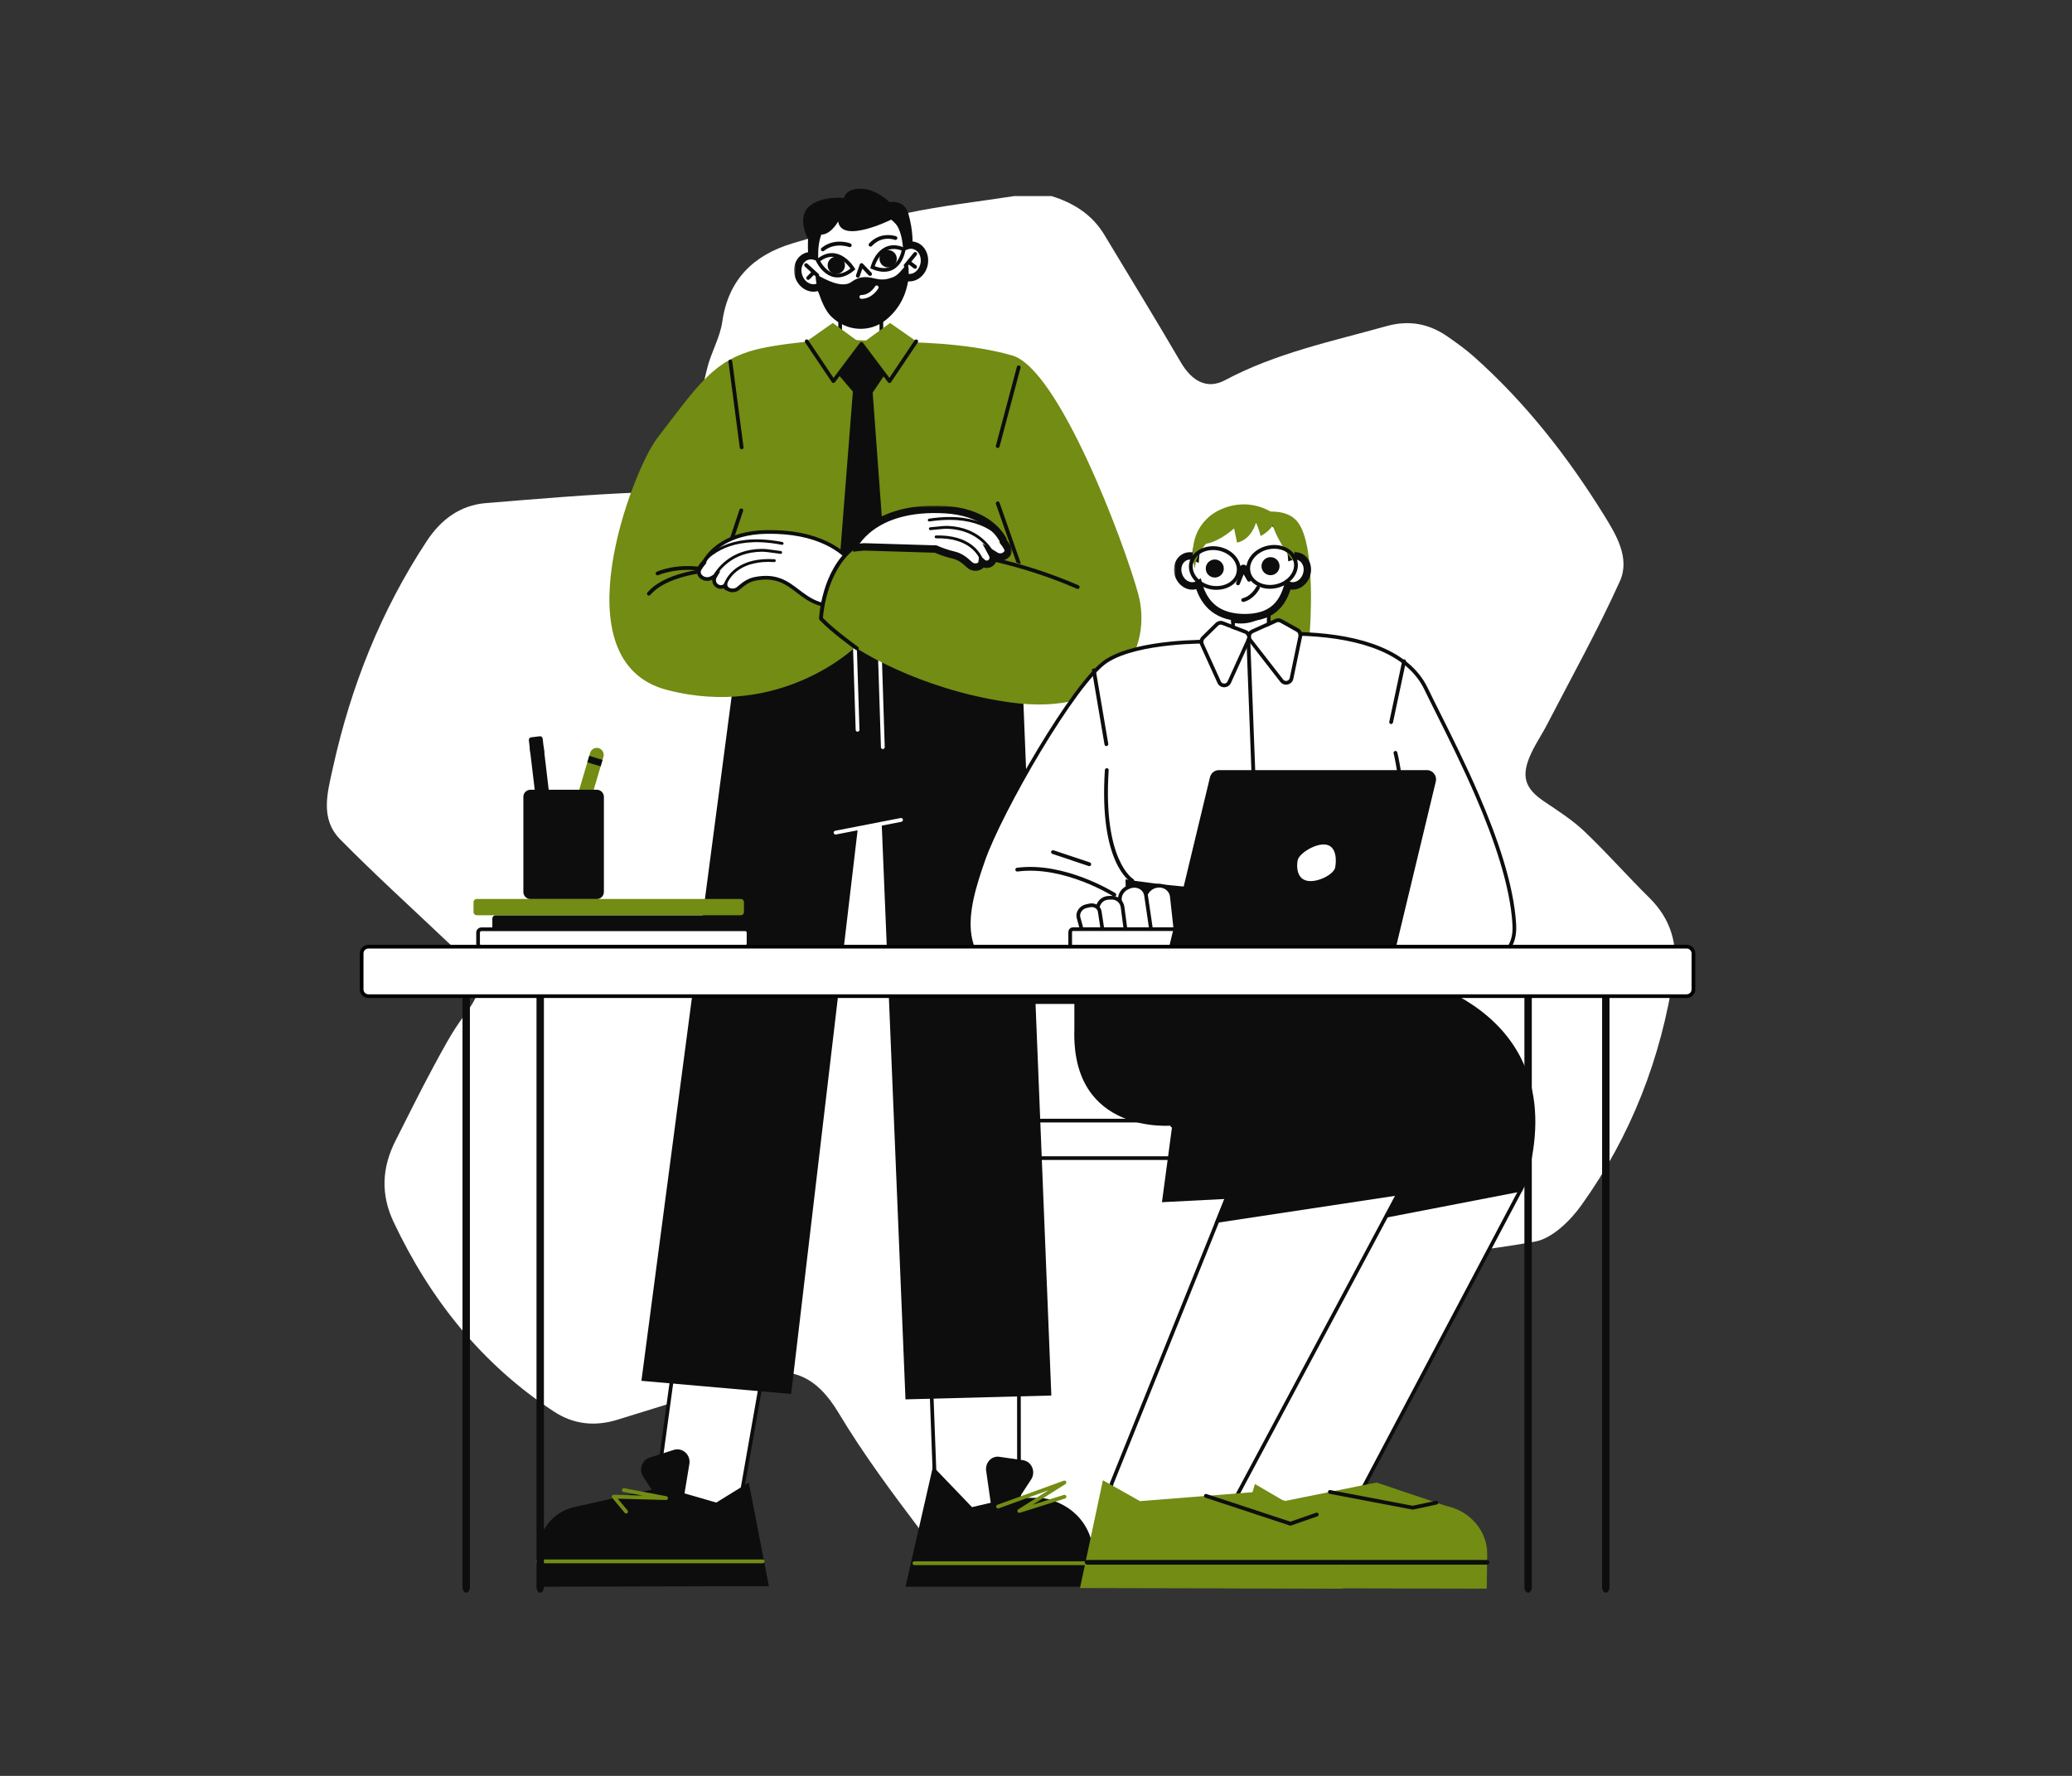 <?xml version="1.0" encoding="UTF-8"?> <svg xmlns="http://www.w3.org/2000/svg" width="560" height="480" viewBox="0 0 560 480" fill="none"><rect x="0" y="0" width="560" height="480" fill="#333333" stroke="none"/><g clip-path="url(#clip0_4594_114803)"><path d="M274.12 53C277.48 53 280.831 53 284.191 53C290.158 54.854 295.179 57.976 298.475 63.475C305.36 74.941 312.383 86.324 319.112 97.882C322.132 103.06 326.245 105.346 331.111 102.748C344.872 95.412 359.955 92.273 374.753 88.142C380.803 86.453 386.192 87.472 391.213 90.951C393.71 92.686 396.207 94.476 398.475 96.505C412.346 108.88 423.684 123.394 433.442 139.11C436.756 144.453 440.649 150.815 437.803 157.103C431.873 170.25 424.822 182.881 418.194 195.706C416.606 198.791 414.559 201.673 413.283 204.877C411.153 210.238 412.466 213.305 417.221 216.545C420.994 219.107 424.914 221.576 428.2 224.697C434.269 230.462 439.804 236.778 445.771 242.663C451.592 248.401 453.575 255.295 452.399 263.135C448.984 285.957 440.832 307.007 427.402 325.753C424.372 329.976 419.525 334.74 414.843 335.594C400.981 338.109 386.807 339.477 372.706 339.973C361.479 340.368 353.712 346.041 352.657 357.03C352.473 358.985 351.996 360.941 351.399 362.813C348.828 370.773 345.716 378.585 343.623 386.664C340.924 397.092 334.691 403.987 325.107 408.411C306.756 416.885 287.248 419.868 267.336 419.997C260.891 420.043 253.336 419.657 248.874 413.745C241.08 403.436 233.314 393.016 226.686 381.954C220.654 371.874 213.595 368.597 202.395 372.434C190.626 376.464 178.719 380.063 166.831 383.744C160.855 385.59 155.09 385.048 149.747 381.55C130.211 368.753 116.276 351.228 106.37 330.27C102.845 322.806 103.221 315.535 106.903 308.301C110.217 301.783 113.43 295.22 116.9 288.784C119.498 283.974 122.041 279.062 125.3 274.711C130.312 268.037 130.689 265.687 125.594 259.004C124.327 257.351 122.527 256.103 121.003 254.643C111.3 245.435 101.376 236.439 91.985 226.919C86.422 221.282 88.487 214.278 89.993 207.439C94.831 185.516 102.983 165.008 115.348 146.234C119.131 140.496 124.299 136.549 131.331 135.98C145.267 134.851 159.221 133.621 173.184 133.106C182.373 132.767 185.302 130.444 186.605 121.337C187.652 113.993 189.368 106.723 191.14 99.507C192.187 95.238 194.61 91.236 195.216 86.939C196.85 75.501 203.699 68.955 214.109 65.797C224.281 62.713 234.562 59.858 244.954 57.636C254.566 55.58 264.389 54.506 274.12 53Z" fill="white"></path><path d="M270.383 270.33H364.966V224.728H270.383V270.33Z" fill="white"></path><path d="M364.965 271.357H270.383C269.818 271.357 269.355 270.895 269.355 270.33V224.728C269.355 224.163 269.818 223.701 270.383 223.701H364.965C365.53 223.701 365.992 224.163 365.992 224.728V270.33C365.992 270.895 365.53 271.357 364.965 271.357ZM271.41 269.303H363.938V225.755H271.41V269.303Z" fill="#0D0D0D"></path><path d="M277.573 269.375H372.155V223.773H277.573V269.375Z" fill="#0D0D0D"></path><path d="M348.575 303.412C348.01 303.412 347.548 302.949 347.548 302.384V270.33C347.548 269.765 348.01 269.303 348.575 269.303C349.14 269.303 349.602 269.765 349.602 270.33V302.384C349.602 302.949 349.14 303.412 348.575 303.412Z" fill="#0D0D0D"></path><path d="M384.659 302.884V313.027H274.305V302.884H384.659Z" fill="white" stroke="#0D0D0D"></path><path d="M245.19 72.353C245.19 72.353 248.24 67.382 245.488 57.686C244.409 53.876 240.404 54.626 240.404 54.626C240.404 54.626 236.809 51 232.578 51C228.346 51 228.141 53.527 228.141 53.527C228.141 53.527 222.184 52.808 218.702 55.786C215.22 58.775 218.394 64.66 218.394 64.66C218.394 64.66 217.911 72.188 220.14 74.848C221.752 76.779 245.2 72.363 245.2 72.363L245.19 72.353Z" fill="#0D0D0D"></path><mask id="path-9-outside-1_4594_114803" maskUnits="userSpaceOnUse" x="214.603" y="55.504" width="37" height="32" fill="black"><rect fill="white" x="214.603" y="55.504" width="37" height="32"></rect><path fill-rule="evenodd" clip-rule="evenodd" d="M221.59 77.353C221.477 77.421 221.36 77.483 221.238 77.538C219.307 78.411 216.965 77.302 216.01 75.052C215.055 72.803 215.835 70.276 217.766 69.403C218.526 69.06 219.35 69.023 220.128 69.243C219.955 59.492 225.645 56.504 232.116 56.504C238.348 56.504 244.006 56.512 245.019 66.453C245.694 66.207 246.426 66.164 247.142 66.374C249.176 66.959 250.316 69.352 249.689 71.715C249.063 74.077 246.906 75.515 244.872 74.919C244.802 74.899 244.733 74.876 244.665 74.852C243.339 80.948 239.391 85.914 232.116 85.857C227.103 85.857 223.471 82.364 221.59 77.353Z"></path></mask><path fill-rule="evenodd" clip-rule="evenodd" d="M221.59 77.353C221.477 77.421 221.36 77.483 221.238 77.538C219.307 78.411 216.965 77.302 216.01 75.052C215.055 72.803 215.835 70.276 217.766 69.403C218.526 69.06 219.35 69.023 220.128 69.243C219.955 59.492 225.645 56.504 232.116 56.504C238.348 56.504 244.006 56.512 245.019 66.453C245.694 66.207 246.426 66.164 247.142 66.374C249.176 66.959 250.316 69.352 249.689 71.715C249.063 74.077 246.906 75.515 244.872 74.919C244.802 74.899 244.733 74.876 244.665 74.852C243.339 80.948 239.391 85.914 232.116 85.857C227.103 85.857 223.471 82.364 221.59 77.353Z" fill="white"></path><path d="M221.59 77.353L222.526 77.001L222.104 75.876L221.074 76.496L221.59 77.353ZM221.238 77.538L221.65 78.449H221.65L221.238 77.538ZM216.01 75.052L215.089 75.443L216.01 75.052ZM217.766 69.403L217.354 68.492H217.354L217.766 69.403ZM220.128 69.243L219.856 70.205L221.152 70.57L221.128 69.225L220.128 69.243ZM245.019 66.453L244.025 66.554L244.155 67.833L245.362 67.392L245.019 66.453ZM247.142 66.374L246.861 67.334L246.865 67.335L247.142 66.374ZM249.689 71.715L250.656 71.971L250.656 71.971L249.689 71.715ZM244.872 74.919L245.153 73.959L245.149 73.958L244.872 74.919ZM244.665 74.852L245.003 73.911L243.93 73.526L243.688 74.64L244.665 74.852ZM232.116 85.857L232.124 84.857H232.116V85.857ZM221.074 76.496C220.995 76.544 220.912 76.588 220.826 76.627L221.65 78.449C221.808 78.378 221.96 78.297 222.106 78.209L221.074 76.496ZM220.826 76.627C219.525 77.215 217.721 76.523 216.93 74.662L215.089 75.443C216.209 78.08 219.088 79.607 221.65 78.449L220.826 76.627ZM216.93 74.662C216.134 72.785 216.859 70.911 218.178 70.315L217.354 68.492C214.811 69.642 213.976 72.821 215.089 75.443L216.93 74.662ZM218.178 70.315C218.707 70.076 219.287 70.045 219.856 70.205L220.399 68.28C219.413 68.002 218.345 68.044 217.354 68.492L218.178 70.315ZM221.128 69.225C221.045 64.549 222.364 61.682 224.295 59.964C226.252 58.223 229.013 57.504 232.116 57.504V55.504C228.748 55.504 225.428 56.279 222.966 58.47C220.478 60.683 219.038 64.186 219.128 69.26L221.128 69.225ZM232.116 57.504C235.306 57.504 237.997 57.53 240.052 58.632C241.974 59.663 243.537 61.774 244.025 66.554L246.014 66.352C245.488 61.191 243.716 58.328 240.997 56.87C238.412 55.482 235.158 55.504 232.116 55.504V57.504ZM247.423 65.414C246.489 65.14 245.538 65.199 244.676 65.513L245.362 67.392C245.85 67.214 246.363 67.188 246.861 67.334L247.423 65.414ZM250.656 71.971C251.387 69.215 250.097 66.184 247.419 65.413L246.865 67.335C248.254 67.735 249.245 69.49 248.723 71.458L250.656 71.971ZM244.591 75.879C247.295 76.671 249.923 74.735 250.656 71.971L248.723 71.458C248.203 73.418 246.517 74.359 245.153 73.959L244.591 75.879ZM244.327 75.793C244.415 75.825 244.505 75.854 244.596 75.88L245.149 73.958C245.1 73.944 245.051 73.928 245.003 73.911L244.327 75.793ZM243.688 74.64C243.055 77.551 241.81 80.12 239.926 81.944C238.061 83.75 235.511 84.884 232.124 84.857L232.108 86.857C235.996 86.888 239.058 85.567 241.317 83.381C243.557 81.212 244.95 78.249 245.642 75.065L243.688 74.64ZM232.116 84.857C227.667 84.857 224.32 81.78 222.526 77.001L220.654 77.704C222.622 82.948 226.54 86.857 232.116 86.857V84.857Z" fill="#0D0D0D" mask="url(#path-9-outside-1_4594_114803)"></path><path d="M220.889 74.932C220.766 74.932 220.643 74.891 220.54 74.799L217.521 72.036C217.315 71.841 217.295 71.522 217.49 71.307C217.685 71.101 218.003 71.081 218.219 71.276L221.239 74.039C221.444 74.234 221.465 74.552 221.27 74.768C221.167 74.881 221.033 74.932 220.889 74.932Z" fill="#0D0D0D"></path><path d="M218.423 75.65C218.289 75.65 218.156 75.599 218.063 75.496C217.858 75.301 217.858 74.972 218.063 74.767L219.429 73.39C219.635 73.185 219.953 73.185 220.158 73.39C220.364 73.585 220.364 73.914 220.158 74.12L218.792 75.496C218.69 75.599 218.556 75.65 218.433 75.65H218.423Z" fill="#0D0D0D"></path><path d="M244.768 72.292C244.655 72.292 244.542 72.251 244.44 72.179C244.224 72.004 244.193 71.676 244.368 71.46L246.966 68.296C247.141 68.081 247.47 68.04 247.685 68.225C247.901 68.399 247.932 68.728 247.757 68.944L245.159 72.107C245.056 72.23 244.912 72.292 244.758 72.292H244.768Z" fill="#0D0D0D"></path><path d="M247.315 72.64C247.212 72.64 247.099 72.609 247.007 72.537L245.456 71.377C245.23 71.202 245.179 70.884 245.353 70.658C245.528 70.432 245.846 70.391 246.072 70.555L247.623 71.716C247.849 71.89 247.901 72.209 247.726 72.435C247.623 72.568 247.469 72.64 247.315 72.64Z" fill="#0D0D0D"></path><path d="M183.744 357.128L206.793 367.558L200.118 405.512L185.916 408.904L177.738 400.872L183.744 357.128Z" fill="white" stroke="#0D0D0D"></path><path d="M202.37 400.695L207.804 428.714L145.481 428.878L145.368 420.004C145.286 413.934 149.374 408.655 155.136 407.361L179.2 401.959L193.579 406.128L202.37 400.706V400.695Z" fill="#0D0D0D"></path><path d="M184.971 403.858L186.316 395.692C186.727 393.207 184.437 391.143 182.095 391.892L175.583 393.977C173.488 394.645 172.605 397.202 173.817 399.082L179.404 407.719L184.971 403.858Z" fill="#0D0D0D"></path><path d="M206.119 422.531H145.389C145.101 422.531 144.875 422.305 144.875 422.017C144.875 421.73 145.101 421.504 145.389 421.504H206.119C206.406 421.504 206.632 421.73 206.632 422.017C206.632 422.305 206.406 422.531 206.119 422.531Z" fill="#728C14"></path><path d="M169.228 409.085C169.084 409.085 168.93 409.024 168.838 408.9L165.469 404.854C165.336 404.7 165.315 404.484 165.397 404.299C165.479 404.114 165.654 404.011 165.87 404.011L173.645 404.227L168.509 403.251C168.232 403.2 168.047 402.933 168.098 402.656C168.15 402.378 168.417 402.194 168.694 402.245L180.115 404.412C180.382 404.463 180.557 404.71 180.526 404.967C180.495 405.234 180.3 405.419 180.002 405.429L166.969 405.08L169.608 408.253C169.793 408.469 169.762 408.798 169.547 408.972C169.454 409.054 169.331 409.095 169.218 409.095L169.228 409.085Z" fill="#728C14"></path><path d="M251.268 363.065L275.378 367.617L275.408 406.78L262.2 413.685L252.94 407.818L251.268 363.065Z" fill="white" stroke="#0D0D0D"></path><path d="M252.155 396.359L244.739 428.876H294.881L295.425 421.851C296.123 412.936 290.012 406.25 281.672 404.853L273.374 404.874L262.703 407.359L252.155 396.37V396.359Z" fill="#0D0D0D"></path><path d="M274.309 406.59L278.684 399.883C280.02 397.839 278.849 395.025 276.517 394.686L270.067 393.752C267.993 393.454 266.216 395.354 266.534 397.552L267.972 407.648L274.309 406.58V406.59Z" fill="#0D0D0D"></path><path d="M295.424 423.025H247.141C246.854 423.025 246.628 422.799 246.628 422.512C246.628 422.224 246.854 421.998 247.141 421.998H295.424C295.711 421.998 295.937 422.224 295.937 422.512C295.937 422.799 295.711 423.025 295.424 423.025Z" fill="#728C14"></path><path d="M275.48 408.901C275.285 408.901 275.1 408.788 275.018 408.603C274.905 408.367 274.987 408.089 275.213 407.956L283.368 402.81L269.924 407.689C269.657 407.781 269.359 407.648 269.267 407.381C269.174 407.114 269.308 406.816 269.575 406.723L287.507 400.212C287.754 400.119 288.031 400.232 288.144 400.469C288.257 400.705 288.175 400.992 287.959 401.126L279.126 406.703L287.538 404.053C287.805 403.971 288.093 404.115 288.185 404.392C288.267 404.659 288.123 404.947 287.846 405.039L275.655 408.88C275.655 408.88 275.552 408.901 275.501 408.901H275.48Z" fill="#728C14"></path><path d="M227.068 97.128V85.988H238.208V97.128H227.068Z" fill="white" stroke="#0D0D0D"></path><path d="M198.263 184.271L173.356 373.22L213.823 376.774L231.868 223.69L238.298 222.652L244.727 378.232L284.146 377.195L276.258 181.57L231.036 166.842L198.263 184.271Z" fill="#0D0D0D"></path><path d="M238.605 202.46C238.327 202.46 238.102 202.244 238.091 201.967L237.229 175.058C237.229 174.77 237.444 174.534 237.722 174.524C238.009 174.483 238.245 174.74 238.256 175.017L239.118 201.926C239.118 202.214 238.903 202.45 238.625 202.46C238.625 202.46 238.615 202.46 238.605 202.46Z" fill="white"></path><path d="M231.776 197.767C231.498 197.767 231.272 197.552 231.262 197.274L230.399 170.365C230.399 170.078 230.615 169.842 230.892 169.831C231.17 169.811 231.416 170.047 231.426 170.324L232.289 197.233C232.289 197.521 232.074 197.757 231.796 197.767C231.796 197.767 231.786 197.767 231.776 197.767Z" fill="white"></path><path d="M244.745 92.513C244.745 92.513 260.963 92.431 273.565 96.077C286.167 99.723 303.709 146.321 307.612 160.484C311.515 174.647 302.949 194.223 272.466 189.776C247.621 186.161 231.096 174.956 231.096 174.956C231.096 174.956 210.986 194.449 180.297 186.489C150.718 178.817 171.136 126.909 177.545 118.539C188.308 104.489 192.355 98.265 202.451 95.009C209.846 92.626 226.166 91.691 226.166 91.691L244.735 92.513H244.745Z" fill="#728C14"></path><path d="M269.655 121.088C269.655 121.088 269.562 121.088 269.521 121.068C269.244 120.996 269.08 120.719 269.162 120.441L274.831 99.15C274.903 98.873 275.18 98.709 275.458 98.791C275.735 98.863 275.899 99.14 275.817 99.417L270.148 120.708C270.086 120.934 269.881 121.088 269.655 121.088Z" fill="#0D0D0D"></path><path d="M200.45 121.435C200.193 121.435 199.978 121.25 199.936 120.993L196.886 97.782C196.845 97.504 197.05 97.248 197.328 97.206C197.615 97.165 197.862 97.371 197.903 97.648L200.953 120.86C200.994 121.137 200.789 121.394 200.512 121.435C200.491 121.435 200.471 121.435 200.44 121.435H200.45Z" fill="#0D0D0D"></path><path d="M175.371 160.989C175.258 160.989 175.135 160.948 175.042 160.866C174.827 160.681 174.796 160.363 174.981 160.137C179.068 155.34 188.672 152.906 203.533 152.906C216.043 153.009 223.201 158.391 223.499 158.617C223.725 158.791 223.766 159.11 223.592 159.336C223.417 159.562 223.099 159.603 222.873 159.428C222.801 159.377 215.663 154.026 203.523 153.933C188.99 153.933 179.644 156.244 175.761 160.804C175.659 160.928 175.515 160.989 175.371 160.989Z" fill="#0D0D0D"></path><path d="M177.714 155.514C177.518 155.514 177.334 155.401 177.251 155.216C177.128 154.96 177.251 154.651 177.498 154.539C177.724 154.436 183.198 151.94 191.055 153.522C191.333 153.573 191.517 153.85 191.456 154.128C191.404 154.405 191.127 154.59 190.85 154.528C183.342 153.008 177.981 155.442 177.929 155.463C177.857 155.494 177.786 155.514 177.714 155.514Z" fill="#0D0D0D"></path><path d="M194.771 155.164C194.72 155.164 194.658 155.164 194.607 155.133C194.34 155.041 194.196 154.753 194.278 154.486L199.865 137.776C199.958 137.509 200.245 137.365 200.512 137.447C200.779 137.539 200.923 137.827 200.841 138.094L195.254 154.804C195.182 155.02 194.987 155.153 194.771 155.153V155.164Z" fill="#0D0D0D"></path><path d="M275.325 152.752C275.109 152.752 274.914 152.619 274.842 152.413L269.173 136.217C269.08 135.95 269.224 135.652 269.491 135.559C269.758 135.467 270.056 135.611 270.148 135.878L275.818 152.074C275.91 152.342 275.766 152.639 275.499 152.732C275.448 152.752 275.386 152.763 275.335 152.763L275.325 152.752Z" fill="#0D0D0D"></path><path d="M232.823 92.936L225.079 87.297L218.013 92.247L225.253 103.011L232.823 92.936Z" fill="#728C14"></path><path d="M232.824 92.936L240.568 87.297L247.635 92.247L240.404 103.011L232.824 92.936Z" fill="#728C14"></path><path d="M225.821 225.559C225.585 225.559 225.369 225.385 225.318 225.148C225.266 224.871 225.441 224.604 225.728 224.542L243.425 221.102C243.702 221.04 243.969 221.225 244.031 221.513C244.082 221.79 243.907 222.057 243.62 222.118L225.923 225.559C225.923 225.559 225.862 225.559 225.821 225.559Z" fill="white"></path><path d="M231.847 75.063C231.795 75.063 231.734 75.063 231.682 75.032C231.415 74.94 231.272 74.642 231.364 74.375L232.37 71.468C232.432 71.294 232.576 71.17 232.75 71.139C232.925 71.099 233.11 71.16 233.233 71.294L235.524 73.707C235.719 73.913 235.708 74.241 235.503 74.436C235.298 74.632 234.969 74.621 234.774 74.416L233.069 72.608L232.34 74.714C232.268 74.929 232.062 75.063 231.857 75.063H231.847Z" fill="#0D0D0D"></path><path d="M235.802 72.24C235.802 72.24 237.712 64.63 244.255 67.403C244.255 67.403 243.125 75.342 235.802 72.24Z" fill="white" stroke="#0D0D0D"></path><path d="M230.532 72.703C230.532 72.703 226.526 65.955 221.052 70.474C221.052 70.474 224.4 77.756 230.532 72.703Z" fill="white" stroke="#0D0D0D"></path><path d="M235.278 66.662C235.155 66.662 235.032 66.621 234.929 66.529C234.724 66.334 234.703 66.015 234.898 65.8C238.092 62.349 242.159 63.858 242.201 63.869C242.468 63.971 242.601 64.269 242.498 64.526C242.396 64.793 242.098 64.927 241.841 64.824C241.697 64.773 238.37 63.55 235.658 66.488C235.555 66.601 235.422 66.652 235.278 66.652V66.662Z" fill="#0D0D0D"></path><path d="M236.953 75.382C234.929 74.94 232.793 74.263 230.154 76.183C227.504 78.104 222.985 75.464 220.735 74.263C219.79 73.759 221.413 82.304 224.577 85.468C228.839 89.73 235.176 89.936 239.469 86.443C243.762 82.951 245.59 78.083 245.59 73.502C245.59 68.922 244.05 73.882 241.359 74.92C239.849 75.505 238.534 75.721 236.953 75.382Z" fill="#0D0D0D"></path><path d="M222.367 67.926C222.213 67.926 222.069 67.865 221.966 67.731C221.792 67.515 221.823 67.187 222.038 67.012C225.541 64.167 229.68 65.728 229.854 65.8C230.121 65.903 230.245 66.201 230.142 66.468C230.039 66.735 229.741 66.868 229.474 66.766C229.433 66.755 225.715 65.359 222.675 67.823C222.583 67.906 222.47 67.936 222.357 67.936L222.367 67.926Z" fill="#0D0D0D"></path><path d="M232.794 80.764C232.506 80.764 232.28 80.538 232.28 80.251C232.28 79.963 232.506 79.737 232.794 79.737C235.136 79.737 236.491 77.436 236.502 77.416C236.645 77.169 236.953 77.087 237.2 77.231C237.446 77.375 237.529 77.683 237.395 77.929C237.333 78.042 235.741 80.774 232.794 80.774V80.764Z" fill="white"></path><path d="M239.151 101.214L235.803 106.205L230.595 105.948L226.59 101.265L232.598 92.658L239.151 101.214Z" fill="#0D0D0D"></path><path d="M230.687 103.533L226.559 156.191L233.45 161.87L239.52 155.934L235.689 103.811L230.687 103.533Z" fill="#0D0D0D"></path><path d="M232.084 56.147C227.144 56.147 222.646 57.934 220.674 63.161C224.022 64.548 226.528 59.854 226.528 59.854C227.463 66.047 240.876 59.361 240.876 59.361C243.218 61.241 244.604 64.014 245.395 66.15C244.081 56.157 238.37 56.147 232.095 56.147H232.084Z" fill="#0D0D0D"></path><path d="M240.404 103.526C240.24 103.526 240.086 103.454 239.994 103.32L232.825 93.789L225.656 103.32C225.553 103.454 225.399 103.526 225.235 103.526C225.07 103.526 224.916 103.433 224.824 103.3L217.593 92.536C217.439 92.3 217.501 91.981 217.737 91.827C217.973 91.663 218.292 91.735 218.446 91.971L225.276 102.139L232.414 92.639C232.609 92.382 233.04 92.382 233.235 92.639L240.374 102.139L247.204 91.971C247.358 91.735 247.676 91.673 247.912 91.827C248.148 91.981 248.21 92.3 248.056 92.536L240.825 103.3C240.733 103.433 240.579 103.526 240.415 103.526H240.404Z" fill="#0D0D0D"></path><path d="M228.367 71.707C228.367 72.996 227.323 74.047 226.027 74.047C224.731 74.047 223.687 73.003 223.687 71.707C223.687 70.411 224.738 69.367 226.027 69.367C227.315 69.367 228.367 70.418 228.367 71.707Z" fill="#0D0D0D"></path><path d="M242.376 69.94C242.376 71.228 241.325 72.28 240.036 72.28C238.747 72.28 237.696 71.228 237.696 69.94C237.696 68.651 238.74 67.6 240.036 67.6C241.332 67.6 242.376 68.651 242.376 69.94Z" fill="#0D0D0D"></path><path fill-rule="evenodd" clip-rule="evenodd" d="M232.583 155.596L232.586 155.605V155.594L232.583 155.596ZM230.751 152.567C227.928 148.975 221.28 143.513 207.043 143.783C196.618 143.978 192.079 148.959 190.6 151.373C190.471 151.585 190.396 151.818 190.373 152.055C189.825 152.699 189.415 153.292 189.121 153.767C188.741 154.393 188.823 155.194 189.326 155.729C190.138 156.591 191.432 156.756 192.438 156.139C192.725 155.964 193.051 155.775 193.417 155.581C193.337 155.717 193.265 155.849 193.199 155.975C192.757 156.828 193.055 157.886 193.877 158.389C194.534 158.8 195.376 158.738 195.972 158.245C196.008 158.215 196.046 158.184 196.084 158.153C196.114 158.58 196.344 158.981 196.733 159.22C197.596 159.754 198.705 159.682 199.496 159.056C199.644 158.94 199.803 158.806 199.976 158.662C200.894 157.893 202.188 156.808 204.159 156.437C209.837 155.355 212.685 157.53 215.641 159.786C217.315 161.065 219.024 162.369 221.3 163.123C231.345 166.451 229.27 158.665 229.27 158.665L230.447 156.788L232.583 155.596C232.558 155.529 232.379 155.065 231.97 154.357L232.649 153.273H232.66C232.66 153.273 231.968 152.984 230.751 152.567Z" fill="white"></path><path d="M232.586 155.605L232.117 155.778L233.086 155.605H232.586ZM232.586 155.594H233.086V154.743L232.343 155.158L232.586 155.594ZM207.043 143.783L207.053 144.283L207.053 144.283L207.043 143.783ZM230.751 152.567L230.358 152.875L230.449 152.992L230.588 153.04L230.751 152.567ZM190.6 151.373L190.174 151.112L190.173 151.113L190.6 151.373ZM190.373 152.055L190.754 152.379L190.856 152.259L190.871 152.102L190.373 152.055ZM189.121 153.767L188.696 153.504L188.694 153.508L189.121 153.767ZM189.326 155.729L189.691 155.386L189.69 155.386L189.326 155.729ZM192.438 156.139L192.7 156.566L192.7 156.566L192.438 156.139ZM193.417 155.581L193.849 155.833L194.731 154.316L193.182 155.14L193.417 155.581ZM193.199 155.975L192.756 155.744L192.755 155.745L193.199 155.975ZM193.877 158.389L194.142 157.965L194.138 157.962L193.877 158.389ZM195.972 158.245L196.291 158.63L196.291 158.63L195.972 158.245ZM196.084 158.153L196.583 158.118L196.516 157.159L195.769 157.765L196.084 158.153ZM196.733 159.22L196.996 158.795L196.995 158.794L196.733 159.22ZM199.496 159.056L199.188 158.661L199.185 158.664L199.496 159.056ZM199.976 158.662L200.297 159.045L199.976 158.662ZM204.159 156.437L204.251 156.928L204.252 156.928L204.159 156.437ZM215.641 159.786L215.945 159.389V159.389L215.641 159.786ZM221.3 163.123L221.458 162.648L221.457 162.648L221.3 163.123ZM229.27 158.665L228.847 158.4L228.731 158.584L228.787 158.794L229.27 158.665ZM230.447 156.788L230.203 156.351L230.091 156.413L230.023 156.522L230.447 156.788ZM231.97 154.357L231.546 154.092L231.387 154.347L231.537 154.607L231.97 154.357ZM232.649 153.273V152.773H232.373L232.226 153.008L232.649 153.273ZM232.66 153.273V153.773L232.852 152.812L232.66 153.273ZM233.055 155.431L233.052 155.422L232.114 155.77L232.117 155.778L233.055 155.431ZM232.086 155.594V155.605H233.086V155.594H232.086ZM232.827 156.033L232.83 156.031L232.343 155.158L232.34 155.159L232.827 156.033ZM207.053 144.283C221.136 144.016 227.634 149.41 230.358 152.875L231.144 152.258C228.223 148.541 221.424 143.01 207.034 143.283L207.053 144.283ZM191.026 151.634C192.424 149.353 196.813 144.475 207.053 144.283L207.034 143.283C196.424 143.482 191.734 148.566 190.174 151.112L191.026 151.634ZM190.871 152.102C190.886 151.939 190.938 151.779 191.027 151.634L190.173 151.113C190.004 151.39 189.905 151.698 189.876 152.008L190.871 152.102ZM189.546 154.03C189.828 153.574 190.224 153.002 190.754 152.379L189.993 151.731C189.426 152.397 189.001 153.011 188.696 153.504L189.546 154.03ZM189.69 155.386C189.342 155.016 189.284 154.462 189.549 154.026L188.694 153.508C188.198 154.325 188.304 155.373 188.963 156.071L189.69 155.386ZM192.177 155.713C191.37 156.207 190.338 156.074 189.691 155.386L188.962 156.071C189.938 157.109 191.494 157.304 192.7 156.566L192.177 155.713ZM193.182 155.14C192.807 155.339 192.472 155.532 192.177 155.713L192.7 156.566C192.978 156.395 193.295 156.212 193.651 156.023L193.182 155.14ZM193.642 156.207C193.705 156.087 193.774 155.962 193.849 155.833L192.985 155.33C192.901 155.473 192.825 155.611 192.756 155.744L193.642 156.207ZM194.138 157.962C193.538 157.595 193.323 156.823 193.643 156.205L192.755 155.745C192.192 156.832 192.572 158.176 193.616 158.815L194.138 157.962ZM195.653 157.86C195.221 158.217 194.614 158.26 194.142 157.965L193.612 158.813C194.454 159.339 195.531 159.259 196.291 158.63L195.653 157.86ZM195.769 157.765C195.729 157.797 195.691 157.829 195.653 157.86L196.291 158.63C196.326 158.601 196.362 158.571 196.399 158.541L195.769 157.765ZM195.586 158.188C195.626 158.771 195.941 159.321 196.471 159.646L196.995 158.794C196.747 158.642 196.602 158.388 196.583 158.118L195.586 158.188ZM196.47 159.645C197.514 160.291 198.852 160.203 199.806 159.448L199.185 158.664C198.558 159.161 197.678 159.217 196.996 158.795L196.47 159.645ZM199.803 159.45C199.96 159.328 200.126 159.188 200.297 159.045L199.655 158.278C199.48 158.425 199.328 158.552 199.188 158.661L199.803 159.45ZM200.297 159.045C201.213 158.277 202.42 157.273 204.251 156.928L204.066 155.945C201.956 156.343 200.574 157.508 199.655 158.278L200.297 159.045ZM204.252 156.928C207.008 156.403 209.044 156.672 210.741 157.326C212.455 157.987 213.852 159.049 215.338 160.184L215.945 159.389C214.475 158.267 212.969 157.113 211.101 156.393C209.215 155.666 206.988 155.389 204.065 155.945L204.252 156.928ZM215.338 160.184C217.006 161.457 218.776 162.814 221.143 163.597L221.457 162.648C219.271 161.924 217.625 160.672 215.945 159.389L215.338 160.184ZM221.143 163.597C223.693 164.442 225.546 164.608 226.888 164.319C228.261 164.024 229.069 163.26 229.503 162.359C229.923 161.485 229.976 160.519 229.937 159.802C229.917 159.439 229.872 159.127 229.832 158.905C229.812 158.794 229.793 158.704 229.779 158.641C229.772 158.61 229.766 158.585 229.761 158.568C229.759 158.559 229.757 158.552 229.756 158.546C229.755 158.544 229.755 158.542 229.754 158.54C229.754 158.539 229.754 158.539 229.754 158.538C229.754 158.538 229.754 158.537 229.754 158.537C229.754 158.537 229.753 158.537 229.27 158.665C228.787 158.794 228.787 158.794 228.787 158.794C228.787 158.794 228.787 158.793 228.787 158.793C228.787 158.793 228.787 158.793 228.787 158.793C228.787 158.794 228.787 158.794 228.788 158.796C228.788 158.798 228.789 158.802 228.791 158.808C228.793 158.819 228.798 158.838 228.804 158.863C228.815 158.912 228.831 158.987 228.848 159.082C228.882 159.273 228.921 159.543 228.938 159.857C228.974 160.496 228.918 161.269 228.602 161.925C228.298 162.555 227.741 163.113 226.678 163.341C225.584 163.577 223.929 163.467 221.458 162.648L221.143 163.597ZM229.694 158.931L230.871 157.053L230.023 156.522L228.847 158.4L229.694 158.931ZM232.34 155.159L230.203 156.351L230.691 157.224L232.827 156.033L232.34 155.159ZM231.537 154.607C231.93 155.288 232.098 155.726 232.115 155.772L233.051 155.421C233.018 155.331 232.827 154.842 232.403 154.107L231.537 154.607ZM232.394 154.623L233.073 153.539L232.226 153.008L231.546 154.092L232.394 154.623ZM232.649 153.773H232.66V152.773H232.649V153.773ZM232.66 153.273C232.852 152.812 232.852 152.812 232.852 152.812C232.852 152.812 232.852 152.812 232.852 152.812C232.852 152.812 232.852 152.812 232.852 152.812C232.852 152.812 232.852 152.812 232.852 152.812C232.851 152.811 232.85 152.811 232.85 152.811C232.848 152.81 232.846 152.809 232.843 152.808C232.837 152.805 232.828 152.802 232.817 152.797C232.795 152.788 232.762 152.775 232.719 152.757C232.632 152.723 232.505 152.673 232.34 152.61C232.01 152.483 231.527 152.304 230.913 152.094L230.588 153.04C231.191 153.246 231.663 153.421 231.983 153.543C232.143 153.605 232.265 153.653 232.346 153.686C232.387 153.702 232.418 153.714 232.438 153.723C232.448 153.727 232.456 153.73 232.46 153.732C232.463 153.733 232.465 153.734 232.466 153.734C232.466 153.734 232.466 153.734 232.467 153.735C232.467 153.735 232.467 153.735 232.467 153.735C232.467 153.735 232.467 153.735 232.467 153.735C232.467 153.735 232.467 153.735 232.467 153.735C232.467 153.735 232.467 153.735 232.66 153.273Z" fill="#0D0D0D"></path><path d="M196.279 159.58C196.208 159.58 196.146 159.56 196.074 159.519C195.129 158.933 195.643 157.783 195.838 157.352C196.762 155.298 199.926 150.583 209.303 151.148C209.518 151.158 209.672 151.343 209.662 151.559C209.652 151.775 209.467 151.939 209.251 151.918C200.347 151.374 197.399 155.76 196.536 157.67C196.156 158.523 196.279 158.748 196.475 158.861C196.659 158.974 196.711 159.211 196.598 159.396C196.526 159.509 196.403 159.58 196.269 159.58H196.279Z" fill="#0D0D0D"></path><path d="M192.694 156.757C192.633 156.757 192.571 156.747 192.52 156.716C192.335 156.613 192.253 156.387 192.355 156.192C193.567 153.861 197.306 148.438 205.902 148.355C206.888 148.355 208.09 148.52 209.487 148.725C209.98 148.797 210.504 148.869 211.048 148.941C211.264 148.972 211.407 149.167 211.377 149.372C211.346 149.588 211.151 149.732 210.945 149.701C210.401 149.629 209.877 149.557 209.374 149.485C208.008 149.29 206.827 149.136 205.902 149.126C197.727 149.208 194.173 154.343 193.023 156.551C192.951 156.685 192.817 156.757 192.684 156.757H192.694Z" fill="#0D0D0D"></path><path d="M188.917 153.788C188.845 153.788 188.783 153.768 188.711 153.727C188.526 153.614 188.475 153.377 188.588 153.193C189.718 151.354 194.288 145.407 205.565 145.798C207.476 145.87 209.468 146.106 211.471 146.506C211.676 146.547 211.81 146.753 211.769 146.958C211.728 147.164 211.522 147.297 211.317 147.256C209.355 146.866 207.414 146.63 205.534 146.558C194.658 146.178 190.313 151.837 189.235 153.583C189.163 153.696 189.04 153.768 188.906 153.768L188.917 153.788Z" fill="#0D0D0D"></path><path d="M231.592 175.243C231.592 175.243 224.875 170.436 221.876 167.201C221.876 167.201 221.835 152.637 232.383 146.773C232.383 146.773 256.868 142.51 291.254 158.656L231.582 175.243H231.592Z" fill="#728C14"></path><path d="M231.59 175.758C231.487 175.758 231.384 175.727 231.292 175.665C231.015 175.47 224.503 170.797 221.504 167.551C221.412 167.449 221.36 167.315 221.37 167.182C221.391 166.658 222.007 154.323 230.162 147.729C230.234 147.667 230.326 147.626 230.429 147.616C230.717 147.585 259.742 144.401 291.478 158.195C291.735 158.308 291.858 158.606 291.745 158.873C291.632 159.129 291.324 159.253 291.067 159.14C260.758 145.962 232.966 148.397 230.696 148.622C223.568 154.497 222.531 165.364 222.418 167.017C225.417 170.181 231.836 174.782 231.898 174.833C232.124 174.997 232.185 175.316 232.021 175.552C231.918 175.696 231.764 175.768 231.6 175.768L231.59 175.758Z" fill="#0D0D0D"></path><mask id="path-59-outside-2_4594_114803" maskUnits="userSpaceOnUse" x="229.483" y="136.672" width="44" height="18" fill="black"><rect fill="white" x="229.483" y="136.672" width="44" height="18"></rect><path fill-rule="evenodd" clip-rule="evenodd" d="M230.488 148.121L230.483 148.131V148.121L230.488 148.121ZM265.429 151.986C265.462 152.015 265.495 152.044 265.526 152.073C266.081 152.576 266.892 152.658 267.539 152.299C268.34 151.847 268.669 150.84 268.279 150.008C268.213 149.869 268.14 149.722 268.058 149.57C268.414 149.777 268.73 149.976 269.007 150.162C269.942 150.788 271.195 150.675 272.006 149.884C272.51 149.391 272.623 148.631 272.273 148.015C272.013 147.556 271.647 146.98 271.153 146.351C271.144 146.119 271.08 145.888 270.96 145.677C269.635 143.304 265.455 138.354 255.462 137.758C235.546 136.588 230.655 147.726 230.488 148.121L233.488 147.812L252.909 148.403C254.379 149.056 256.037 149.633 257.741 150.029C259.618 150.47 260.817 151.559 261.67 152.334C261.83 152.479 261.979 152.614 262.117 152.731C262.856 153.357 263.914 153.47 264.767 152.987C265.146 152.77 265.383 152.392 265.429 151.986Z"></path></mask><path fill-rule="evenodd" clip-rule="evenodd" d="M230.488 148.121L230.483 148.131V148.121L230.488 148.121ZM265.429 151.986C265.462 152.015 265.495 152.044 265.526 152.073C266.081 152.576 266.892 152.658 267.539 152.299C268.34 151.847 268.669 150.84 268.279 150.008C268.213 149.869 268.14 149.722 268.058 149.57C268.414 149.777 268.73 149.976 269.007 150.162C269.942 150.788 271.195 150.675 272.006 149.884C272.51 149.391 272.623 148.631 272.273 148.015C272.013 147.556 271.647 146.98 271.153 146.351C271.144 146.119 271.08 145.888 270.96 145.677C269.635 143.304 265.455 138.354 255.462 137.758C235.546 136.588 230.655 147.726 230.488 148.121L233.488 147.812L252.909 148.403C254.379 149.056 256.037 149.633 257.741 150.029C259.618 150.47 260.817 151.559 261.67 152.334C261.83 152.479 261.979 152.614 262.117 152.731C262.856 153.357 263.914 153.47 264.767 152.987C265.146 152.77 265.383 152.392 265.429 151.986Z" fill="white"></path><path d="M230.483 148.131H229.483L231.406 148.517L230.483 148.131ZM230.483 148.121L230.381 147.126L229.483 147.219V148.121H230.483ZM265.429 151.986L266.09 151.236L264.65 149.967L264.435 151.874L265.429 151.986ZM265.526 152.073L266.198 151.332L266.196 151.33L265.526 152.073ZM267.539 152.299L268.025 153.173L268.03 153.17L267.539 152.299ZM268.279 150.008L269.184 149.584L269.184 149.583L268.279 150.008ZM268.058 149.57L268.561 148.705L265.516 146.935L267.177 150.041L268.058 149.57ZM269.007 150.162L269.564 149.331L269.564 149.331L269.007 150.162ZM272.006 149.884L272.704 150.601L272.706 150.599L272.006 149.884ZM272.273 148.015L273.143 147.522L273.143 147.522L272.273 148.015ZM271.153 146.351L270.154 146.392L270.168 146.714L270.366 146.968L271.153 146.351ZM270.96 145.677L270.087 146.164L270.091 146.171L270.96 145.677ZM255.462 137.758L255.521 136.76L255.52 136.76L255.462 137.758ZM233.488 147.812L233.518 146.812L233.452 146.81L233.385 146.817L233.488 147.812ZM252.909 148.403L253.316 147.489L253.136 147.409L252.94 147.403L252.909 148.403ZM257.741 150.029L257.97 149.056L257.968 149.055L257.741 150.029ZM261.67 152.334L260.998 153.074L260.998 153.074L261.67 152.334ZM262.117 152.731L262.763 151.968L262.763 151.968L262.117 152.731ZM264.767 152.987L265.259 153.858L265.263 153.856L264.767 152.987ZM231.406 148.517L231.411 148.506L229.565 147.735L229.561 147.746L231.406 148.517ZM229.483 148.121V148.131H231.483V148.121H229.483ZM230.385 147.126L230.381 147.126L230.586 149.116L230.59 149.115L230.385 147.126ZM264.768 152.736C264.798 152.763 264.828 152.79 264.857 152.816L266.196 151.33C266.161 151.299 266.126 151.268 266.09 151.236L264.768 152.736ZM264.854 152.813C265.734 153.611 267.012 153.735 268.025 153.173L267.054 151.424C266.772 151.581 266.428 151.541 266.198 151.332L264.854 152.813ZM268.03 153.17C269.281 152.464 269.8 150.896 269.184 149.584L267.373 150.433C267.538 150.785 267.4 151.229 267.048 151.428L268.03 153.17ZM269.184 149.583C269.111 149.428 269.03 149.266 268.94 149.098L267.177 150.041C267.25 150.178 267.315 150.309 267.374 150.434L269.184 149.583ZM267.556 150.434C267.893 150.63 268.191 150.818 268.451 150.993L269.564 149.331C269.27 149.134 268.936 148.923 268.561 148.705L267.556 150.434ZM268.451 150.992C269.779 151.883 271.555 151.721 272.704 150.601L271.308 149.168C270.835 149.63 270.105 149.694 269.564 149.331L268.451 150.992ZM272.706 150.599C273.529 149.793 273.719 148.538 273.143 147.522L271.403 148.508C271.526 148.725 271.49 148.99 271.307 149.17L272.706 150.599ZM273.143 147.522C272.861 147.025 272.468 146.407 271.94 145.734L270.366 146.968C270.826 147.554 271.164 148.087 271.404 148.508L273.143 147.522ZM272.152 146.309C272.136 145.923 272.03 145.536 271.829 145.182L270.091 146.171C270.13 146.241 270.151 146.316 270.154 146.392L272.152 146.309ZM271.833 145.189C270.356 142.544 265.883 137.377 255.521 136.76L255.402 138.756C265.027 139.33 268.914 144.064 270.087 146.164L271.833 145.189ZM255.52 136.76C245.358 136.163 238.924 138.705 234.985 141.541C231.061 144.366 229.698 147.42 229.567 147.731L231.409 148.51C231.444 148.426 232.611 145.714 236.153 143.164C239.68 140.625 245.649 138.183 255.403 138.756L255.52 136.76ZM230.59 149.115L233.59 148.807L233.385 146.817L230.386 147.126L230.59 149.115ZM233.457 148.811L252.879 149.402L252.94 147.403L233.518 146.812L233.457 148.811ZM257.968 149.055C256.33 148.674 254.732 148.119 253.316 147.489L252.503 149.316C254.026 149.993 255.744 150.591 257.515 151.003L257.968 149.055ZM262.342 151.593C261.486 150.815 260.12 149.561 257.97 149.056L257.513 151.003C259.115 151.38 260.148 152.302 260.998 153.074L262.342 151.593ZM262.763 151.968C262.641 151.864 262.506 151.742 262.342 151.593L260.998 153.074C261.155 153.217 261.317 153.363 261.47 153.494L262.763 151.968ZM264.274 152.117C263.794 152.389 263.19 152.329 262.763 151.968L261.47 153.494C262.523 154.385 264.034 154.551 265.259 153.858L264.274 152.117ZM264.435 151.874C264.424 151.97 264.367 152.064 264.27 152.119L265.263 153.856C265.926 153.477 266.341 152.814 266.422 152.098L264.435 151.874Z" fill="#0D0D0D" mask="url(#path-59-outside-2_4594_114803)"></path><path d="M265.199 153.346C265.065 153.346 264.932 153.274 264.86 153.151C264.757 152.966 264.819 152.729 265.004 152.627C265.188 152.524 265.312 152.319 264.983 151.497C264.233 149.638 261.553 145.314 253.007 145.499C252.751 145.478 252.617 145.335 252.617 145.119C252.617 144.903 252.782 144.729 252.997 144.729C262.025 144.533 264.891 149.196 265.702 151.209C265.877 151.641 266.328 152.771 265.384 153.305C265.322 153.335 265.26 153.356 265.199 153.356V153.346Z" fill="#0D0D0D"></path><path d="M268.751 150.767C268.607 150.767 268.463 150.685 268.402 150.541C267.385 148.384 264.18 143.321 256.334 142.931C255.45 142.879 254.31 143.003 252.985 143.136C252.503 143.187 251.999 143.239 251.476 143.29C251.26 143.3 251.075 143.157 251.055 142.941C251.034 142.725 251.188 142.54 251.404 142.52C251.928 142.468 252.431 142.417 252.903 142.376C254.259 142.232 255.43 142.109 256.365 142.16C264.622 142.571 268.011 147.922 269.09 150.212C269.182 150.408 269.09 150.634 268.905 150.726C268.854 150.747 268.792 150.767 268.741 150.767H268.751Z" fill="#0D0D0D"></path><path d="M272.488 148.068C272.355 148.068 272.221 147.996 272.149 147.873C271.184 146.157 267.219 140.56 256.784 140.509C255.018 140.519 253.118 140.652 251.208 140.95C250.992 140.981 250.797 140.837 250.766 140.632C250.735 140.426 250.879 140.221 251.084 140.19C253.025 139.882 254.946 139.738 256.784 139.738C267.641 139.79 271.8 145.685 272.817 147.493C272.92 147.677 272.858 147.914 272.673 148.016C272.612 148.047 272.55 148.068 272.488 148.068Z" fill="#0D0D0D"></path><path d="M307.069 234.021C307.069 234.021 290.349 250.413 290.369 265.86C290.39 281.308 378.892 263.488 378.892 263.488L369.402 234.823L307.08 234.021H307.069Z" fill="#0D0D0D"></path><path d="M323.203 155.71C323.079 155.71 322.956 155.669 322.853 155.576L320.039 153.009C319.834 152.814 319.813 152.495 320.008 152.28C320.204 152.074 320.522 152.054 320.738 152.249L323.552 154.816C323.757 155.012 323.778 155.33 323.583 155.546C323.48 155.659 323.346 155.71 323.203 155.71Z" fill="#0D0D0D"></path><path d="M320.902 156.368C320.769 156.368 320.635 156.316 320.543 156.213C320.337 156.018 320.337 155.69 320.543 155.484L321.816 154.211C322.022 154.005 322.34 154.005 322.546 154.211C322.751 154.406 322.751 154.735 322.546 154.94L321.272 156.213C321.169 156.316 321.036 156.368 320.912 156.368H320.902Z" fill="#0D0D0D"></path><path d="M342.564 138.352C342.564 138.352 347.854 137.582 350.647 140.992C355.906 147.411 353.975 171.105 353.975 171.105L340.603 171.167L342.564 138.352Z" fill="#728C14"></path><path d="M333.246 175.267V163.162H342.897V175.267H333.246Z" fill="white" stroke="#0D0D0D"></path><path d="M332.746 168.239C338.046 169.379 341.589 166.873 343.397 165.024V162.662H332.746V168.239Z" fill="#0D0D0D"></path><path d="M348.447 155.71C348.303 155.71 348.17 155.659 348.067 155.546C347.872 155.34 347.892 155.012 348.098 154.816L350.912 152.249C351.128 152.054 351.446 152.074 351.641 152.28C351.836 152.485 351.816 152.814 351.61 153.009L348.796 155.576C348.694 155.669 348.57 155.71 348.447 155.71Z" fill="#0D0D0D"></path><path d="M350.74 156.368C350.607 156.368 350.473 156.316 350.381 156.214L349.107 154.94C348.912 154.735 348.912 154.416 349.107 154.211C349.313 154.016 349.631 154.005 349.837 154.211L351.11 155.484C351.305 155.69 351.305 156.008 351.11 156.214C351.007 156.316 350.874 156.368 350.751 156.368H350.74Z" fill="#0D0D0D"></path><path d="M409.266 249.679H409.248L409.276 250.205C409.413 252.86 408.766 254.955 407.556 256.611C406.34 258.275 404.527 259.535 402.273 260.46C397.752 262.317 391.57 262.785 385.283 262.56C379.01 262.336 372.695 261.426 367.943 260.57C365.568 260.142 363.586 259.728 362.198 259.422C361.542 259.277 361.018 259.156 360.65 259.068L371.597 238.832L372.139 237.829L371.035 238.109C357.816 241.458 341.394 241.527 328.247 240.749C321.679 240.361 315.94 239.763 311.844 239.261C309.796 239.011 308.159 238.784 307.034 238.621C306.472 238.539 306.038 238.473 305.745 238.427C305.598 238.405 305.487 238.387 305.413 238.375L305.329 238.362L305.308 238.358L305.303 238.357L305.301 238.357C305.301 238.357 305.301 238.357 305.22 238.85L305.301 238.357L304.706 238.259L304.72 238.862L305.496 271.44L305.491 271.439C305.096 271.371 304.518 271.272 303.782 271.145C302.309 270.89 300.204 270.525 297.675 270.08C292.618 269.191 285.867 267.984 279.091 266.716C273.22 265.618 269.213 263.717 266.554 261.324C263.902 258.939 262.555 256.033 262.057 252.849C261.054 246.431 263.502 238.927 265.76 232.431C267.997 226.011 274.158 213.969 280.863 202.804C284.212 197.226 287.69 191.881 290.87 187.58C294.064 183.258 296.916 180.05 299.012 178.683C303.268 175.909 310.133 174.583 316.013 173.962C318.938 173.653 321.593 173.521 323.517 173.466C324.479 173.438 325.258 173.43 325.795 173.429C326.063 173.428 326.272 173.429 326.412 173.431C326.483 173.431 326.536 173.432 326.572 173.432L326.612 173.433L326.622 173.433L326.624 173.433L326.625 173.433L326.634 172.933L326.625 173.433L326.686 173.434L326.745 173.421L326.745 173.421L326.747 173.421L326.753 173.419L326.778 173.414C326.8 173.409 326.834 173.401 326.879 173.391C326.97 173.372 327.105 173.343 327.283 173.306C327.638 173.233 328.163 173.129 328.84 173.007C330.192 172.761 332.149 172.442 334.559 172.145C339.38 171.55 346.011 171.047 353.251 171.409C360.495 171.772 367.345 172.953 372.985 175.308C378.622 177.661 383.022 181.174 385.435 186.194C386.34 188.077 387.453 190.3 388.699 192.789C391.799 198.98 395.725 206.818 399.326 215.191C404.294 226.739 408.607 239.223 409.266 249.679Z" fill="white" stroke="#0D0D0D"></path><path d="M306.023 238.563C305.94 238.563 305.848 238.542 305.766 238.491C305.406 238.285 296.974 233.191 298.617 208.11C298.638 207.822 298.915 207.617 299.162 207.627C299.449 207.648 299.655 207.894 299.644 208.172C298.042 232.616 306.197 237.546 306.279 237.587C306.526 237.731 306.608 238.039 306.474 238.285C306.382 238.45 306.207 238.542 306.033 238.542L306.023 238.563Z" fill="#0D0D0D"></path><path d="M370.726 239.384C370.561 239.384 370.397 239.302 370.294 239.148C370.14 238.912 370.212 238.593 370.448 238.439C383.194 230.151 376.724 203.868 376.652 203.612C376.58 203.334 376.744 203.057 377.022 202.985C377.299 202.913 377.576 203.088 377.648 203.355C377.669 203.427 379.353 210.205 379.404 217.949C379.466 228.302 376.559 235.687 371.013 239.292C370.931 239.353 370.828 239.374 370.736 239.374L370.726 239.384Z" fill="#0D0D0D"></path><path d="M299.018 201.661C298.771 201.661 298.556 201.486 298.515 201.23L295.125 181.264C295.074 180.986 295.269 180.719 295.547 180.668C295.824 180.627 296.091 180.812 296.142 181.089L299.532 201.055C299.583 201.332 299.388 201.599 299.11 201.651C299.08 201.651 299.049 201.651 299.028 201.651L299.018 201.661Z" fill="#0D0D0D"></path><path d="M375.984 195.702C375.984 195.702 375.912 195.702 375.871 195.692C375.594 195.631 375.419 195.364 375.481 195.086L378.983 178.622C379.045 178.345 379.322 178.17 379.589 178.222C379.867 178.283 380.041 178.55 379.98 178.828L376.477 195.292C376.426 195.528 376.21 195.702 375.974 195.702H375.984Z" fill="#0D0D0D"></path><path d="M340.007 242.157C339.73 242.157 339.504 241.941 339.494 241.664L336.844 172.194C336.844 171.906 337.059 171.67 337.337 171.659C337.665 171.639 337.861 171.875 337.871 172.152L340.521 241.623C340.521 241.911 340.305 242.147 340.028 242.157H340.007Z" fill="#0D0D0D"></path><path d="M350.95 171.83C351.039 171.403 350.84 170.967 350.459 170.754L345.974 168.246C345.697 168.091 345.362 168.077 345.073 168.208L338.616 171.133C338.027 171.4 337.842 172.147 338.239 172.658L346.804 183.67C347.327 184.343 348.399 184.095 348.572 183.26L350.95 171.83Z" fill="white"></path><path fill-rule="evenodd" clip-rule="evenodd" d="M346.461 167.373L350.947 169.881C351.709 170.307 352.107 171.179 351.929 172.034L349.551 183.464C349.203 185.133 347.06 185.63 346.014 184.284L337.449 173.272C336.655 172.251 337.024 170.756 338.203 170.222L344.66 167.297C345.238 167.035 345.907 167.064 346.461 167.373ZM350.459 170.754C350.84 170.967 351.039 171.403 350.95 171.83L348.572 183.26C348.398 184.095 347.326 184.343 346.803 183.67L338.239 172.658C337.841 172.147 338.026 171.4 338.615 171.133L345.073 168.208C345.362 168.077 345.696 168.091 345.973 168.246L350.459 170.754Z" fill="#0D0D0D"></path><path d="M325.29 173.895C325.116 173.513 325.2 173.063 325.499 172.769L329.224 169.109C329.504 168.834 329.919 168.748 330.285 168.889L336.47 171.275C337.007 171.482 337.259 172.098 337.021 172.621L331.776 184.173C331.421 184.956 330.31 184.955 329.955 184.173L325.29 173.895Z" fill="white"></path><path fill-rule="evenodd" clip-rule="evenodd" d="M324.799 172.055L328.524 168.396C329.083 167.846 329.913 167.674 330.645 167.956L336.83 170.342C337.903 170.756 338.407 171.988 337.931 173.035L332.686 184.587C331.976 186.151 329.754 186.151 329.044 184.587L324.379 174.309C324.032 173.544 324.2 172.644 324.799 172.055ZM325.499 172.769C325.2 173.063 325.116 173.513 325.29 173.895L329.955 184.173C330.31 184.956 331.421 184.956 331.776 184.173L337.021 172.621C337.259 172.098 337.007 171.482 336.47 171.275L330.285 168.889C329.919 168.748 329.504 168.834 329.225 169.109L325.499 172.769Z" fill="#0D0D0D"></path><mask id="path-82-outside-3_4594_114803" maskUnits="userSpaceOnUse" x="317.282" y="137.281" width="38" height="31" fill="black"><rect fill="white" x="317.282" y="137.281" width="38" height="31"></rect><path fill-rule="evenodd" clip-rule="evenodd" d="M323.929 157.878C323.799 157.962 323.663 158.037 323.52 158.102C321.723 158.913 319.555 157.876 318.662 155.791C317.768 153.695 318.508 151.343 320.295 150.532C321.204 150.122 322.208 150.184 323.094 150.616C323.618 143.665 329.472 138.281 336.064 138.281C342.584 138.281 348.586 143.566 349.07 150.395C349.725 150.192 350.421 150.186 351.084 150.418C352.936 151.066 353.829 153.332 353.078 155.479C352.326 157.626 350.215 158.841 348.363 158.192C348.278 158.163 348.194 158.129 348.113 158.093C346.629 163.64 343.421 166.947 336.331 166.947C329.272 166.891 325.509 163.538 323.929 157.878Z"></path></mask><path fill-rule="evenodd" clip-rule="evenodd" d="M323.929 157.878C323.799 157.962 323.663 158.037 323.52 158.102C321.723 158.913 319.555 157.876 318.662 155.791C317.768 153.695 318.508 151.343 320.295 150.532C321.204 150.122 322.208 150.184 323.094 150.616C323.618 143.665 329.472 138.281 336.064 138.281C342.584 138.281 348.586 143.566 349.07 150.395C349.725 150.192 350.421 150.186 351.084 150.418C352.936 151.066 353.829 153.332 353.078 155.479C352.326 157.626 350.215 158.841 348.363 158.192C348.278 158.163 348.194 158.129 348.113 158.093C346.629 163.64 343.421 166.947 336.331 166.947C329.272 166.891 325.509 163.538 323.929 157.878Z" fill="white"></path><path d="M323.929 157.878L324.892 157.609L324.526 156.299L323.385 157.039L323.929 157.878ZM323.52 158.102L323.931 159.013L323.933 159.012L323.52 158.102ZM318.662 155.791L317.742 156.183L317.743 156.185L318.662 155.791ZM320.295 150.532L319.883 149.621L319.882 149.622L320.295 150.532ZM323.094 150.616L322.655 151.515L323.98 152.161L324.091 150.692L323.094 150.616ZM349.07 150.395L348.073 150.466L348.162 151.723L349.366 151.35L349.07 150.395ZM351.084 150.418L350.754 151.362H350.754L351.084 150.418ZM353.078 155.479L352.134 155.149V155.149L353.078 155.479ZM348.363 158.192L348.033 159.136L348.033 159.136L348.363 158.192ZM348.113 158.093L348.524 157.181L347.451 156.698L347.147 157.834L348.113 158.093ZM336.331 166.947L336.323 167.947H336.331V166.947ZM323.385 157.039C323.297 157.096 323.204 157.147 323.106 157.191L323.933 159.012C324.122 158.926 324.302 158.828 324.472 158.717L323.385 157.039ZM323.108 157.19C321.945 157.715 320.311 157.101 319.581 155.397L317.743 156.185C318.799 158.65 321.5 160.11 323.931 159.013L323.108 157.19ZM319.582 155.398C318.849 153.681 319.528 151.978 320.708 151.443L319.882 149.622C317.488 150.708 316.687 153.71 317.742 156.183L319.582 155.398ZM320.706 151.444C321.314 151.169 322.005 151.198 322.655 151.515L323.532 149.718C322.411 149.171 321.095 149.074 319.883 149.621L320.706 151.444ZM324.091 150.692C324.577 144.249 330.009 139.281 336.064 139.281V137.281C328.935 137.281 322.659 143.082 322.097 150.541L324.091 150.692ZM336.064 139.281C342.075 139.281 347.627 144.176 348.073 150.466L350.068 150.324C349.545 142.956 343.093 137.281 336.064 137.281V139.281ZM349.366 151.35C349.833 151.206 350.309 151.206 350.754 151.362L351.414 149.474C350.533 149.166 349.617 149.179 348.775 149.44L349.366 151.35ZM350.754 151.362C351.959 151.784 352.75 153.388 352.134 155.149L354.021 155.81C354.908 153.277 353.914 150.349 351.414 149.474L350.754 151.362ZM352.134 155.149C351.517 156.91 349.899 157.67 348.693 157.249L348.033 159.136C350.532 160.011 353.135 158.342 354.021 155.81L352.134 155.149ZM348.693 157.249C348.635 157.228 348.579 157.206 348.524 157.181L347.702 159.004C347.81 159.053 347.92 159.097 348.033 159.136L348.693 157.249ZM347.147 157.834C346.436 160.49 345.346 162.483 343.694 163.823C342.049 165.158 339.72 165.947 336.331 165.947V167.947C340.031 167.947 342.852 167.082 344.954 165.377C347.049 163.677 348.305 161.243 349.079 158.351L347.147 157.834ZM336.339 165.947C332.967 165.92 330.49 165.108 328.685 163.721C326.879 162.333 325.641 160.29 324.892 157.609L322.966 158.147C323.797 161.126 325.231 163.589 327.466 165.307C329.701 167.025 332.636 167.917 336.323 167.947L336.339 165.947Z" fill="#0D0D0D" mask="url(#path-82-outside-3_4594_114803)"></path><path d="M349.487 151.674C349.487 151.674 345.43 146.651 343.982 141.978C343.982 141.978 343.191 143.55 340.716 144.895C340.716 144.895 340.048 142.297 339.442 141.311C339.442 141.311 338.354 145.727 334.338 146.682L333.537 142.82C333.537 142.82 329.788 146.302 325.957 146.98C325.957 146.98 322.979 150.123 322.979 153.738C322.979 153.738 320.216 145.717 326.522 139.893C329.172 137.449 335.694 134.44 342.637 137.86C348.409 140.694 350.134 146.179 349.847 149.404C349.59 152.29 349.456 151.674 349.456 151.674H349.487Z" fill="#728C14"></path><path d="M336.002 162.694C335.766 162.694 335.56 162.539 335.499 162.303C335.427 162.026 335.601 161.749 335.879 161.687C338.241 161.112 339.504 158.647 339.525 158.626C339.648 158.37 339.956 158.267 340.213 158.4C340.47 158.524 340.562 158.842 340.439 159.089C340.377 159.212 338.939 161.995 336.125 162.683C336.084 162.683 336.043 162.694 336.002 162.694Z" fill="#0D0D0D"></path><path d="M332.971 154.57C332.971 154.57 328.832 147.925 323.389 152.958C323.389 152.958 327.055 159.141 332.971 154.57Z" fill="white"></path><path d="M338.468 154.303C338.468 154.303 342.093 147.36 347.896 151.972C347.896 151.972 344.702 158.422 338.468 154.303Z" fill="white"></path><path d="M328.781 159.428C328.288 159.428 327.785 159.387 327.272 159.294C323.461 158.596 320.832 155.443 321.407 152.269C321.993 149.096 325.567 147.072 329.377 147.771C331.205 148.11 332.818 149.003 333.927 150.308C335.057 151.643 335.519 153.235 335.242 154.786C334.738 157.538 331.986 159.418 328.781 159.418V159.428ZM322.424 152.454C321.941 155.073 324.201 157.692 327.457 158.288C330.712 158.884 333.752 157.24 334.225 154.621C334.451 153.368 334.071 152.084 333.146 150.985C332.191 149.866 330.794 149.085 329.192 148.788C325.936 148.192 322.896 149.835 322.424 152.454Z" fill="#0D0D0D"></path><path d="M343.233 159.14C340.204 159.14 337.585 157.435 336.968 154.836C336.229 151.693 338.684 148.417 342.453 147.524C346.222 146.63 349.899 148.458 350.639 151.601C351.008 153.142 350.618 154.754 349.56 156.141C348.523 157.496 346.962 158.482 345.154 158.914C344.507 159.068 343.86 159.14 343.233 159.14ZM344.384 148.314C343.829 148.314 343.264 148.376 342.689 148.51C339.474 149.27 337.348 152.002 337.965 154.59C338.581 157.178 341.693 158.667 344.918 157.907C346.5 157.537 347.855 156.685 348.749 155.514C349.622 154.374 349.94 153.07 349.642 151.827C349.139 149.701 346.941 148.314 344.384 148.314Z" fill="#0D0D0D"></path><path d="M337.358 155.093C337.162 155.093 336.978 154.98 336.885 154.785C336.464 153.84 336.135 153.635 336.064 153.645C335.879 153.645 335.509 154.199 335.334 154.713C335.242 154.98 334.954 155.124 334.687 155.031C334.42 154.939 334.276 154.651 334.369 154.384C334.461 154.097 334.995 152.659 336.022 152.618C337.039 152.587 337.635 153.922 337.83 154.364C337.943 154.62 337.83 154.929 337.573 155.042C337.501 155.072 337.44 155.083 337.368 155.083L337.358 155.093Z" fill="#0D0D0D"></path><path d="M334.585 158.196C334.523 158.196 334.461 158.185 334.4 158.155C334.133 158.052 334.01 157.754 334.112 157.487L335.55 153.872C335.622 153.687 335.797 153.564 335.992 153.553C336.166 153.533 336.372 153.636 336.474 153.81L338.025 156.46C338.169 156.706 338.087 157.015 337.84 157.158C337.594 157.302 337.286 157.22 337.142 156.974L336.125 155.227L335.078 157.857C334.995 158.062 334.8 158.175 334.605 158.175L334.585 158.196Z" fill="#0D0D0D"></path><path d="M330.758 153.665C330.758 155.012 329.665 156.105 328.318 156.105C326.97 156.105 325.878 155.012 325.878 153.665C325.878 152.317 326.97 151.225 328.318 151.225C329.665 151.225 330.758 152.317 330.758 153.665Z" fill="#0D0D0D"></path><path d="M345.826 153.028C345.826 154.375 344.734 155.468 343.386 155.468C342.039 155.468 340.946 154.375 340.946 153.028C340.946 151.68 342.039 150.588 343.386 150.588C344.734 150.588 345.826 151.68 345.826 153.028Z" fill="#0D0D0D"></path><path d="M301.174 242.353C301.082 242.353 300.989 242.322 300.897 242.271C300.764 242.188 287.617 233.9 274.994 235.564C274.717 235.595 274.45 235.399 274.419 235.122C274.378 234.845 274.584 234.588 274.861 234.547C287.853 232.832 301.308 241.326 301.452 241.408C301.688 241.562 301.76 241.88 301.606 242.116C301.513 242.271 301.339 242.353 301.174 242.353Z" fill="#0D0D0D"></path><path d="M294.406 234.115C294.354 234.115 294.293 234.115 294.241 234.084L284.423 230.798C284.156 230.705 284.012 230.418 284.104 230.151C284.197 229.884 284.484 229.74 284.751 229.822L294.57 233.109C294.837 233.201 294.981 233.489 294.888 233.756C294.816 233.971 294.621 234.105 294.406 234.105V234.115Z" fill="#0D0D0D"></path><path d="M317.987 253.928L316.713 242.333C316.498 240.402 314.67 239.108 312.646 239.447C310.561 239.796 309.123 241.747 309.483 243.699L311.609 255.13C311.917 256.814 313.622 257.841 315.388 257.41C317.022 257.02 318.141 255.5 317.977 253.928H317.987Z" fill="white" stroke="#0D0D0D"></path><path d="M305.046 257.244L302.694 243.522C302.437 242.033 303.331 240.513 304.83 239.866L305.139 239.732C307.182 238.859 309.432 239.969 309.74 242.012L311.784 255.867C312.03 257.531 310.859 259.175 309.113 259.637C307.213 260.13 305.354 259.041 305.046 257.244Z" fill="white" stroke="#0D0D0D"></path><path d="M302.449 257.604C303.877 257.182 304.801 255.796 304.606 254.348L303.394 245.156C303.199 243.666 301.884 242.578 300.354 242.639L299.594 242.67C297.725 242.742 296.348 244.478 296.728 246.275L298.7 255.447C299.06 257.111 300.775 258.097 302.439 257.604H302.449Z" fill="white" stroke="#0D0D0D"></path><path d="M296.831 256.629C297.899 256.125 298.536 255.026 298.382 253.989L297.232 246.42C297.047 245.187 295.804 244.437 294.459 244.735L293.606 244.92C292.127 245.249 291.141 246.687 291.49 248.001L293.493 255.376C293.853 256.7 295.424 257.296 296.831 256.629Z" fill="white" stroke="#0D0D0D"></path><path d="M316.889 241.676C316.991 241.707 317.084 241.789 317.094 241.912C317.094 241.984 318.09 249.338 318.46 252.337C318.85 255.49 317.71 257.595 315.327 258.088C312.482 258.684 311.332 255.973 311.322 255.942C311.26 255.798 311.332 255.634 311.486 255.572C311.63 255.51 311.805 255.572 311.856 255.726C311.897 255.818 312.842 258.037 315.214 257.534C317.289 257.102 318.244 255.274 317.885 252.409C317.515 249.42 316.529 242.066 316.519 241.994C316.498 241.84 316.611 241.696 316.765 241.676C316.806 241.676 316.847 241.676 316.878 241.676H316.889Z" fill="#0D0D0D"></path><path d="M369.006 311.57L411.847 319.978L367.207 404.414L367.192 404.442L367.181 404.472C367.142 404.575 367.037 404.729 366.811 404.926C366.591 405.119 366.286 405.327 365.897 405.547C365.119 405.987 364.058 406.446 362.798 406.91C360.28 407.837 357.03 408.761 353.806 409.581C350.585 410.4 347.402 411.114 345.024 411.623C343.835 411.877 342.847 412.08 342.158 412.22C341.813 412.29 341.542 412.343 341.358 412.38L341.148 412.421L341.124 412.426C335.221 412.395 331.075 406.594 332.962 401.001L369.006 311.57Z" fill="white" stroke="#0D0D0D"></path><path d="M368.395 310.898L412.302 319.516L411.368 322.011L361.37 331.676L368.395 310.898Z" fill="#0D0D0D"></path><path d="M336.527 311.469L379.374 319.878L333.229 406.252L333.214 406.281L333.202 406.311C333.163 406.415 333.063 406.561 332.853 406.74C332.647 406.917 332.361 407.103 331.995 407.296C331.263 407.682 330.265 408.066 329.076 408.439C326.702 409.184 323.642 409.865 320.606 410.443C317.574 411.021 314.579 411.492 312.342 411.819C311.224 411.982 310.295 412.11 309.647 412.196C309.322 412.239 309.068 412.272 308.895 412.295L308.698 412.32L308.661 412.324C302.749 412.304 298.594 406.497 300.482 400.899L336.527 311.469Z" fill="white" stroke="#0D0D0D"></path><path d="M336.23 310.898L380.137 319.516L378.853 322.946L328.291 330.598L336.23 310.898Z" fill="#0D0D0D"></path><path d="M339.167 401.116L330.868 429.237L401.818 429.401L401.951 420.178C402.044 413.872 397.391 408.377 390.838 407.032L372.012 400.705L347.086 405.738L339.177 401.116H339.167Z" fill="#728C14"></path><path d="M332.779 422.89H401.911C402.26 422.89 402.537 422.612 402.537 422.263C402.537 421.914 402.26 421.637 401.911 421.637H332.779C332.43 421.637 332.152 421.914 332.152 422.263C332.152 422.612 332.43 422.89 332.779 422.89Z" fill="#0D0D0D"></path><path d="M377.198 263.161C377.198 263.161 426.733 270.894 412.333 319.916L314.043 324.939L316.816 304.223C316.816 304.223 289.466 306.924 290.37 278.197V261.641L377.198 263.161Z" fill="#0D0D0D"></path><path d="M316.816 304.737C316.816 304.737 316.775 304.737 316.755 304.737C316.477 304.706 316.272 304.449 316.303 304.172L317.515 293.727C317.546 293.45 317.802 293.254 318.08 293.275C318.357 293.306 318.562 293.563 318.532 293.84L317.32 304.285C317.289 304.542 317.063 304.737 316.806 304.737H316.816Z" fill="#0D0D0D"></path><path d="M298.084 400.09L291.891 429.228L362.84 429.392L362.974 420.169C363.066 413.863 358.414 408.368 351.861 407.023L339.177 403.274L308.098 405.739L298.084 400.1V400.09Z" fill="#728C14"></path><path d="M293.801 422.89H362.933C363.282 422.89 363.56 422.612 363.56 422.263C363.56 421.914 363.282 421.637 362.933 421.637H293.801C293.452 421.637 293.175 421.914 293.175 422.263C293.175 422.612 293.452 422.89 293.801 422.89Z" fill="#0D0D0D"></path><path d="M381.82 408.018C381.82 408.018 381.759 408.018 381.728 408.018L359.328 403.755C359.05 403.704 358.865 403.437 358.917 403.16C358.968 402.882 359.235 402.697 359.512 402.749L381.81 406.991L388.106 405.655C388.383 405.604 388.661 405.768 388.712 406.046C388.763 406.323 388.589 406.6 388.311 406.652L381.913 408.018C381.913 408.018 381.841 408.028 381.81 408.028L381.82 408.018Z" fill="#0D0D0D"></path><path d="M348.758 412.361C348.706 412.361 348.645 412.361 348.593 412.33L325.762 404.792C325.495 404.699 325.341 404.412 325.433 404.145C325.526 403.878 325.813 403.724 326.08 403.816L348.748 411.293L355.721 408.869C355.988 408.777 356.276 408.921 356.379 409.188C356.471 409.455 356.327 409.752 356.06 409.845L348.922 412.33C348.871 412.351 348.809 412.361 348.758 412.361Z" fill="#0D0D0D"></path><path d="M205.255 251.676H133.967C133.744 251.676 133.563 251.495 133.563 251.272V248.283C133.563 248.06 133.744 247.879 133.967 247.879H205.255C205.478 247.879 205.659 248.06 205.659 248.283V251.272C205.659 251.495 205.478 251.676 205.255 251.676Z" fill="#0D0D0D" stroke="#0D0D0D"></path><path d="M128.84 247.379H200.211C200.687 247.379 201.073 246.993 201.073 246.516V243.846C201.073 243.369 200.687 242.983 200.211 242.983H128.84C128.363 242.983 127.977 243.369 127.977 243.846V246.516C127.977 246.993 128.363 247.379 128.84 247.379Z" fill="#728C14"></path><path d="M130.113 255.973H201.402C201.901 255.973 202.306 255.568 202.306 255.069V252.08C202.306 251.581 201.901 251.176 201.402 251.176H130.113C129.614 251.176 129.21 251.581 129.21 252.08V255.069C129.21 255.568 129.614 255.973 130.113 255.973Z" fill="white" stroke="#0D0D0D"></path><path d="M289.97 256.258H320.535C320.938 256.258 321.265 255.931 321.265 255.529V251.872C321.265 251.47 320.938 251.143 320.535 251.143H289.97C289.567 251.143 289.241 251.47 289.241 251.872V255.529C289.241 255.931 289.567 256.258 289.97 256.258Z" fill="white" stroke="#0D0D0D"></path><path d="M315.924 256.258H377.23L388.055 211.232C388.435 209.66 387.244 208.15 385.631 208.15H329.451C328.3 208.15 327.294 208.941 327.027 210.061L315.914 256.248L315.924 256.258Z" fill="#0D0D0D"></path><path d="M350.72 232.514C350.361 234.362 350.525 237.526 353.319 238.07C356.123 238.614 360.498 236.324 360.858 234.475C361.217 232.627 361.268 228.847 358.475 228.313C355.671 227.769 351.08 230.675 350.72 232.524V232.514Z" fill="white"></path><path d="M126.001 430.49C125.448 430.49 125.001 429.802 125.001 428.95V269.765C125.001 268.913 125.448 268.225 126.001 268.225C126.554 268.225 127.001 268.913 127.001 269.765V428.95C127.001 429.802 126.554 430.49 126.001 430.49Z" fill="#0D0D0D"></path><path d="M146.001 430.49C145.448 430.49 145.001 429.802 145.001 428.95V269.765C145.001 268.913 145.448 268.225 146.001 268.225C146.554 268.225 147.001 268.913 147.001 269.765V428.95C147.001 429.802 146.554 430.49 146.001 430.49Z" fill="#0D0D0D"></path><path d="M413.001 430.49C412.448 430.49 412.001 429.802 412.001 428.95V269.765C412.001 268.913 412.448 268.225 413.001 268.225C413.554 268.225 414.001 268.913 414.001 269.765V428.95C414.001 429.802 413.554 430.49 413.001 430.49Z" fill="#0D0D0D"></path><path d="M434.001 430.49C433.448 430.49 433.001 429.802 433.001 428.95V269.765C433.001 268.913 433.448 268.225 434.001 268.225C434.554 268.225 435.001 268.913 435.001 269.765V428.95C435.001 429.802 434.554 430.49 434.001 430.49Z" fill="#0D0D0D"></path><path d="M99.573 255.869H455.851C456.862 255.869 457.682 256.689 457.682 257.701V267.417C457.682 268.428 456.862 269.248 455.851 269.248H99.573C98.561 269.248 97.741 268.428 97.741 267.417V257.701C97.741 256.689 98.561 255.869 99.573 255.869Z" fill="white" stroke="black"></path><path d="M153.666 229.813C154.659 230.113 155.709 229.542 155.999 228.539L163.085 204.592C163.385 203.579 162.823 202.52 161.829 202.22C160.836 201.921 159.786 202.492 159.495 203.495L152.41 227.442C152.11 228.454 152.672 229.513 153.666 229.813Z" fill="#728C14"></path><path d="M162.465 205.596L162.126 206.75L159.125 205.836L159.471 204.681L162.465 205.596Z" fill="#0D0D0D" stroke="#0D0D0D" stroke-width="0.624"></path><path d="M149.568 226.869L149.568 226.869C149.595 227.094 149.433 227.293 149.222 227.319L146.898 227.6C146.898 227.6 146.898 227.6 146.898 227.6C146.681 227.626 146.485 227.473 146.458 227.245C146.458 227.245 146.458 227.245 146.458 227.245L143.243 200.046L143.243 200.046C143.216 199.822 143.377 199.622 143.589 199.596C143.589 199.596 143.589 199.596 143.589 199.596L145.913 199.315C145.913 199.315 145.913 199.315 145.913 199.315C146.13 199.289 146.326 199.442 146.353 199.67C146.353 199.67 146.353 199.67 146.353 199.67L149.568 226.869Z" fill="#0D0D0D" stroke="#0D0D0D" stroke-width="0.624"></path><path d="M147.114 203.466L143.393 203.916L143.178 202.098L146.899 201.639L147.114 203.466Z" fill="#0D0D0D"></path><path d="M161.302 243H143.363C142.304 243 141.451 242.138 141.451 241.088V215.37C141.451 214.31 142.313 213.458 143.363 213.458H161.302C162.361 213.458 163.214 214.32 163.214 215.37V241.088C163.214 242.147 162.352 243 161.302 243Z" fill="#0D0D0D"></path></g><defs><clipPath id="clip0_4594_114803"><rect width="560" height="480" fill="white"></rect></clipPath></defs></svg> 